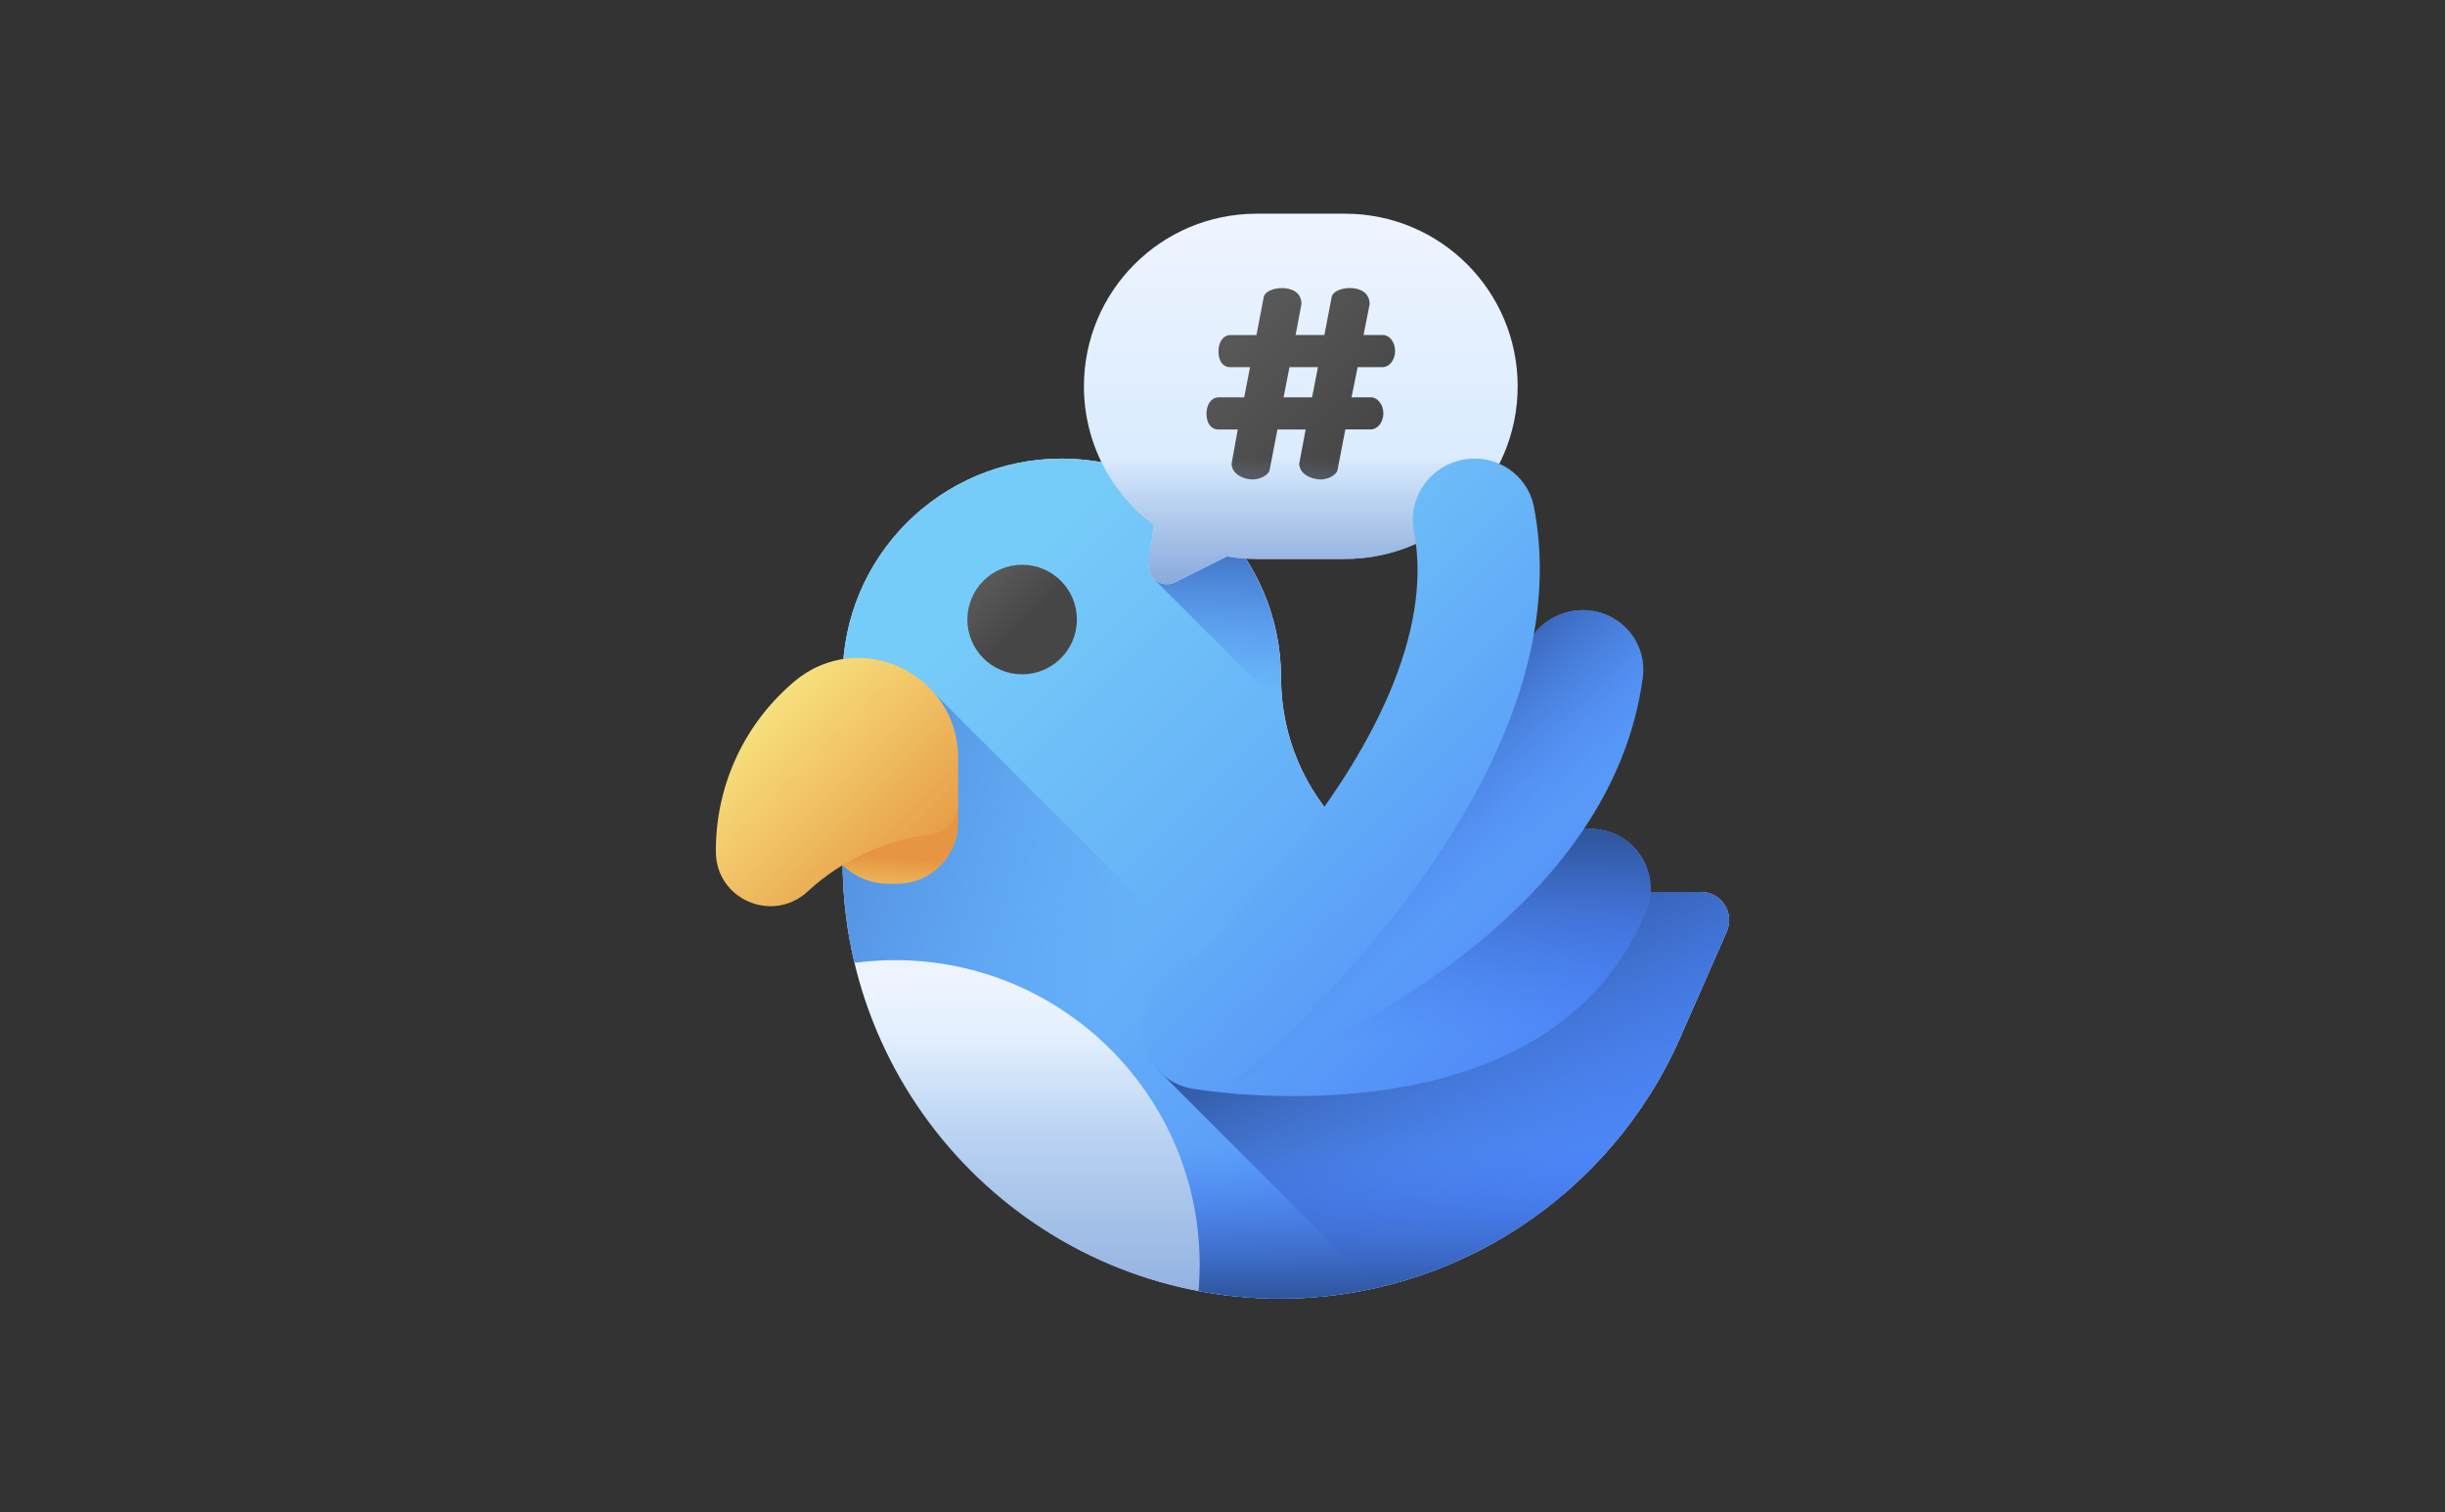 <?xml version="1.0" encoding="UTF-8"?><svg id="Layer_1" xmlns="http://www.w3.org/2000/svg" xmlns:xlink="http://www.w3.org/1999/xlink" viewBox="0 0 1001.39 619.39"><rect x="0" y="0" width="1001.39" height="619.39" fill="#333333" stroke="none"/><defs><style>.cls-1{fill:url(#_名称未設定グラデーション_5);}.cls-2{fill:url(#_名称未設定グラデーション-2);}.cls-3{fill:url(#_名称未設定グラデーション_13);}.cls-4{fill:url(#_名称未設定グラデーション_101-2);}.cls-5{fill:url(#_名称未設定グラデーション_5-2);}.cls-6{fill:url(#_名称未設定グラデーション_101-6);}.cls-7{fill:url(#_名称未設定グラデーション_101-4);}.cls-8{fill:url(#_名称未設定グラデーション);}.cls-9{fill:url(#_名称未設定グラデーション_12);}.cls-10{fill:url(#_名称未設定グラデーション_12-2);}.cls-11{fill:url(#_名称未設定グラデーション_101-5);}.cls-12{fill:url(#_名称未設定グラデーション_102-2);}.cls-13{fill:url(#_名称未設定グラデーション_13-2);}.cls-14{fill:url(#_名称未設定グラデーション_101-3);}.cls-15{fill:url(#_名称未設定グラデーション_101);}.cls-16{fill:url(#_名称未設定グラデーション_102);}</style><linearGradient id="_名称未設定グラデーション_12" x1="522.81" y1="225.99" x2="522.81" y2="149.37" gradientTransform="translate(1.8 625.34) scale(1 -1)" gradientUnits="userSpaceOnUse"><stop offset="0" stop-color="#eef4ff"/><stop offset="1" stop-color="#cfe7fd"/></linearGradient><linearGradient id="_名称未設定グラデーション_13" x1="522.81" y1="201.84" x2="522.81" y2="79.13" gradientTransform="translate(1.8 625.34) scale(1 -1)" gradientUnits="userSpaceOnUse"><stop offset="0" stop-color="#8aaadc" stop-opacity="0"/><stop offset="1" stop-color="#8aaadc"/></linearGradient><linearGradient id="_名称未設定グラデーション_102" x1="393.15" y1="373.26" x2="667.98" y2="98.42" gradientTransform="translate(1.8 625.34) scale(1 -1)" gradientUnits="userSpaceOnUse"><stop offset="0" stop-color="#76ccf8"/><stop offset=".83" stop-color="#518ef8"/><stop offset="1" stop-color="#4981f8"/></linearGradient><linearGradient id="_名称未設定グラデーション_101" x1="495.74" y1="342.18" x2="495.74" y2="418.26" gradientTransform="translate(1.8 625.34) scale(1 -1)" gradientUnits="userSpaceOnUse"><stop offset="0" stop-color="#4071f7" stop-opacity="0"/><stop offset="1" stop-color="#30569f"/></linearGradient><linearGradient id="_名称未設定グラデーション_101-2" x1="448.71" y1="211.78" x2="235.49" y2="310.69" xlink:href="#_名称未設定グラデーション_101"/><linearGradient id="_名称未設定グラデーション_101-3" x1="634.72" y1="122.85" x2="579.04" y2="234.2" xlink:href="#_名称未設定グラデーション_101"/><linearGradient id="_名称未設定グラデーション" x1="399.06" y1="386.29" x2="417.09" y2="368.27" gradientTransform="translate(1.8 625.34) scale(1 -1)" gradientUnits="userSpaceOnUse"><stop offset="0" stop-color="#5a5a5a"/><stop offset="1" stop-color="#464646"/></linearGradient><linearGradient id="_名称未設定グラデーション_5" x1="350" y1="247.99" x2="351.97" y2="274.84" gradientTransform="translate(1.8 625.34) scale(1 -1)" gradientUnits="userSpaceOnUse"><stop offset="0" stop-color="#f7e07d"/><stop offset="1" stop-color="#e69642"/></linearGradient><linearGradient id="_名称未設定グラデーション_5-2" x1="307.15" y1="330.92" x2="376.84" y2="261.23" xlink:href="#_名称未設定グラデーション_5"/><linearGradient id="_名称未設定グラデーション_101-4" x1="568.88" y1="156.17" x2="568.88" y2="94.82" xlink:href="#_名称未設定グラデーション_101"/><linearGradient id="_名称未設定グラデーション_12-2" x1="528.88" y1="534.66" x2="528.88" y2="384.5" xlink:href="#_名称未設定グラデーション_12"/><linearGradient id="_名称未設定グラデーション-2" x1="500.05" y1="495.31" x2="554.44" y2="440.92" xlink:href="#_名称未設定グラデーション"/><linearGradient id="_名称未設定グラデーション_13-2" x1="528.88" y1="438.33" x2="528.88" y2="386.25" xlink:href="#_名称未設定グラデーション_13"/><linearGradient id="_名称未設定グラデーション_102-2" x1="459.55" y1="391.88" x2="665.94" y2="185.49" xlink:href="#_名称未設定グラデーション_102"/><linearGradient id="_名称未設定グラデーション_101-5" x1="596.39" y1="254.86" x2="544.98" y2="313.01" xlink:href="#_名称未設定グラデーション_101"/><linearGradient id="_名称未設定グラデーション_101-6" x1="578.37" y1="199.27" x2="578.37" y2="282.78" xlink:href="#_名称未設定グラデーション_101"/></defs><path class="cls-9" d="M524.67,277.6c0-49.59-40.2-89.78-89.78-89.78s-89.78,40.2-89.78,89.78v75.15c0,98.92,80.19,179.12,179.12,179.12,71.07,0,135.42-42.02,164-107.1l18.99-43.24c3.36-7.64-2.24-16.21-10.58-16.21h-84.24c-48.45,0-87.72-39.27-87.72-87.72h0Z"/><path class="cls-3" d="M524.67,277.6c0-49.59-40.2-89.78-89.78-89.78s-89.78,40.2-89.78,89.78v75.15c0,98.92,80.19,179.12,179.12,179.12,71.07,0,135.42-42.02,164-107.1l18.99-43.24c3.36-7.64-2.24-16.21-10.58-16.21h-84.24c-48.45,0-87.72-39.27-87.72-87.72h0Z"/><path class="cls-16" d="M696.63,365.32h-84.24c-48.45,0-87.72-39.27-87.72-87.72s-40.2-89.78-89.78-89.78-89.78,40.2-89.78,89.78v75.15c0,14.32,1.69,28.23,4.86,41.58,5.44-.72,10.98-1.1,16.62-1.1,68.92,0,124.79,55.87,124.79,124.79,0,3.62-.16,7.2-.47,10.75,10.79,2.03,21.93,3.11,33.31,3.11,71.07,0,135.42-42.02,164-107.1l18.99-43.24c3.36-7.64-2.24-16.21-10.58-16.21h0Z"/><path class="cls-15" d="M524.67,277.6c0-23.76-9.23-45.36-24.3-61.42h-11.68c-8.45,0-15.29,6.85-15.29,15.29v6.49l52.17,52.17c-.59-4.09-.9-8.28-.9-12.53h0Z"/><path class="cls-4" d="M349.97,394.33c5.44-.72,10.98-1.1,16.62-1.1,68.92,0,124.79,55.87,124.79,124.79,0,3.62-.16,7.2-.47,10.75,10.79,2.03,21.93,3.11,33.31,3.11,30.18,0,59.15-7.58,84.68-21.28.1-.06.19-.13.29-.18l-229.41-229.41h-34.67v71.76c0,14.32,1.69,28.23,4.86,41.58Z"/><path class="cls-14" d="M563.55,527.5c54.76-12.32,101.49-49.94,124.68-102.73l18.99-43.24c3.36-7.64-2.24-16.21-10.58-16.21h-55.73c-18.09,42.53-60.25,72.35-109.38,72.35h-57.8l89.83,89.83Z"/><circle class="cls-8" cx="418.63" cy="253.74" r="22.43"/><path class="cls-1" d="M392.44,329.14v7.8c0,13.82-11.2,25.02-25.02,25.02h-3.51c-7.23,0-14.16-2.9-19.25-8.04l-24.46-24.78h72.25Z"/><path class="cls-5" d="M392.44,310.49c0-34.72-40.65-53.77-67.15-31.35-.19.16-.39.33-.58.5-21.08,18.14-31.7,43.71-31.52,69.3.14,19.51,23.3,29.4,37.63,16.17.1-.1.21-.19.31-.29,14.43-13.19,31.98-20.83,50.01-23.04,6.43-.79,11.29-6.17,11.29-12.64v-18.65Z"/><path class="cls-7" d="M472.61,452.18c11.89,19.11,18.77,41.67,18.77,65.83,0,3.62-.16,7.2-.47,10.75,10.79,2.03,21.93,3.11,33.31,3.11,60.51,0,116.15-30.47,148.98-79.69h-200.6Z"/><path class="cls-10" d="M514.63,87.52h36.26c39.05,0,70.7,31.65,70.7,70.7s-31.65,70.7-70.7,70.7h-36.26c-4.11,0-8.13-.37-12.05-1.04l-21.35,10.61c-5.31,2.64-11.42-1.69-10.69-7.57l1.96-15.92c-17.33-12.89-28.56-33.51-28.56-56.77,0-39.05,31.65-70.7,70.7-70.7Z"/><path class="cls-2" d="M533.04,124.49l-2.4,12.71h11.79l2.98-15.57c.46-2.29,4.01-3.66,7.44-3.66,4.01,0,8.01,1.72,8.13,6.52l-2.52,12.71h8.01c2.52,0,4.92,2.86,4.92,6.52,0,3.89-2.52,6.64-5.04,6.64h-10.3l-2.52,12.36h8.01c2.52,0,5.04,2.86,5.04,6.52,0,4.01-2.63,6.64-5.15,6.64h-10.42l-3.2,16.6c-.46,2.17-4.01,3.89-6.87,3.89-3.78,0-8.81-2.17-8.81-6.52l2.63-13.96h-11.56l-3.2,16.6c-.46,2.17-4.12,3.89-6.87,3.89-3.78,0-8.7-2.17-8.7-6.52l2.52-13.96h-8.01c-2.86,0-4.81-2.52-4.81-6.41s2.06-6.75,4.92-6.75h10.53l2.4-12.36h-8.13c-2.98,0-4.81-2.52-4.81-6.41s1.95-6.75,4.92-6.75h10.65l2.98-15.57c.46-2.29,4.01-3.66,7.44-3.66,4.01,0,8.01,1.72,8.01,6.52h0ZM525.72,162.72h11.67l2.4-12.36h-11.67l-2.4,12.36Z"/><path class="cls-13" d="M445.92,174.98c3.95,16.26,13.53,30.33,26.56,40.01l-1.96,15.92c-.72,5.88,5.39,10.21,10.69,7.57l21.35-10.61c3.92.67,7.94,1.04,12.05,1.04h36.26c33.27,0,61.16-22.99,68.69-53.94h-173.65,0Z"/><path class="cls-12" d="M660.27,341.11c-3.82-1.46-7.79-1.9-11.63-1.5,12.22-18.23,21.12-38.92,24.18-62.15,1.78-13.54-7.88-25.81-21.59-27.41-9.15-1.07-17.76,2.9-23.02,9.67,3.22-18.12,3.25-35.56.03-52.14-2.6-13.36-15.71-21.98-29.29-19.26-13.58,2.72-22.48,15.76-19.88,29.12,8.3,42.68-19.08,90.12-43.51,122.41-28.07,37.09-58.45,62.75-58.75,63.01-10.59,8.89-11.97,24.48-3.08,34.82,3.87,4.5,9.05,7.26,14.54,8.21.03,0,.05.01.08.02.01,0,.04,0,.05,0,.02,0,.04,0,.05,0,2.36.4,36.17,5.87,74.44,1.03,16.24-2.05,30.26-5.52,42.38-10.01,40.88-15.12,60.01-41.72,68.96-63.92,5.13-12.72-1.12-27.01-13.96-31.92h0Z"/><path class="cls-11" d="M672.82,277.45c-13.77,104.5-145.34,157.61-168.65,166.23-.87.32-1.58.58-2.14.77,2.46-1,4.8-2.38,6.94-4.17,1.41-1.19,35.09-29.62,66.56-71.21,18.87-24.94,33.12-49.56,42.34-73.17,4.82-12.34,8.28-24.45,10.37-36.27,5.26-6.72,13.87-10.64,22.98-9.59,13.71,1.61,23.38,13.88,21.6,27.41h0Z"/><path class="cls-6" d="M674.24,373.02c-8.95,22.2-28.09,48.81-68.98,63.92-12.11,4.48-26.14,7.96-42.37,10.01-36.78,4.64-69.48-.24-74.05-.97,3.9.59,8.02.27,12.02-1.11.45-.15,1.58-.55,3.32-1.19,18.12-6.71,101.74-40.33,144.49-104.09,3.83-.4,7.79.06,11.61,1.51,12.83,4.91,19.09,19.21,13.96,31.92h0Z"/></svg>